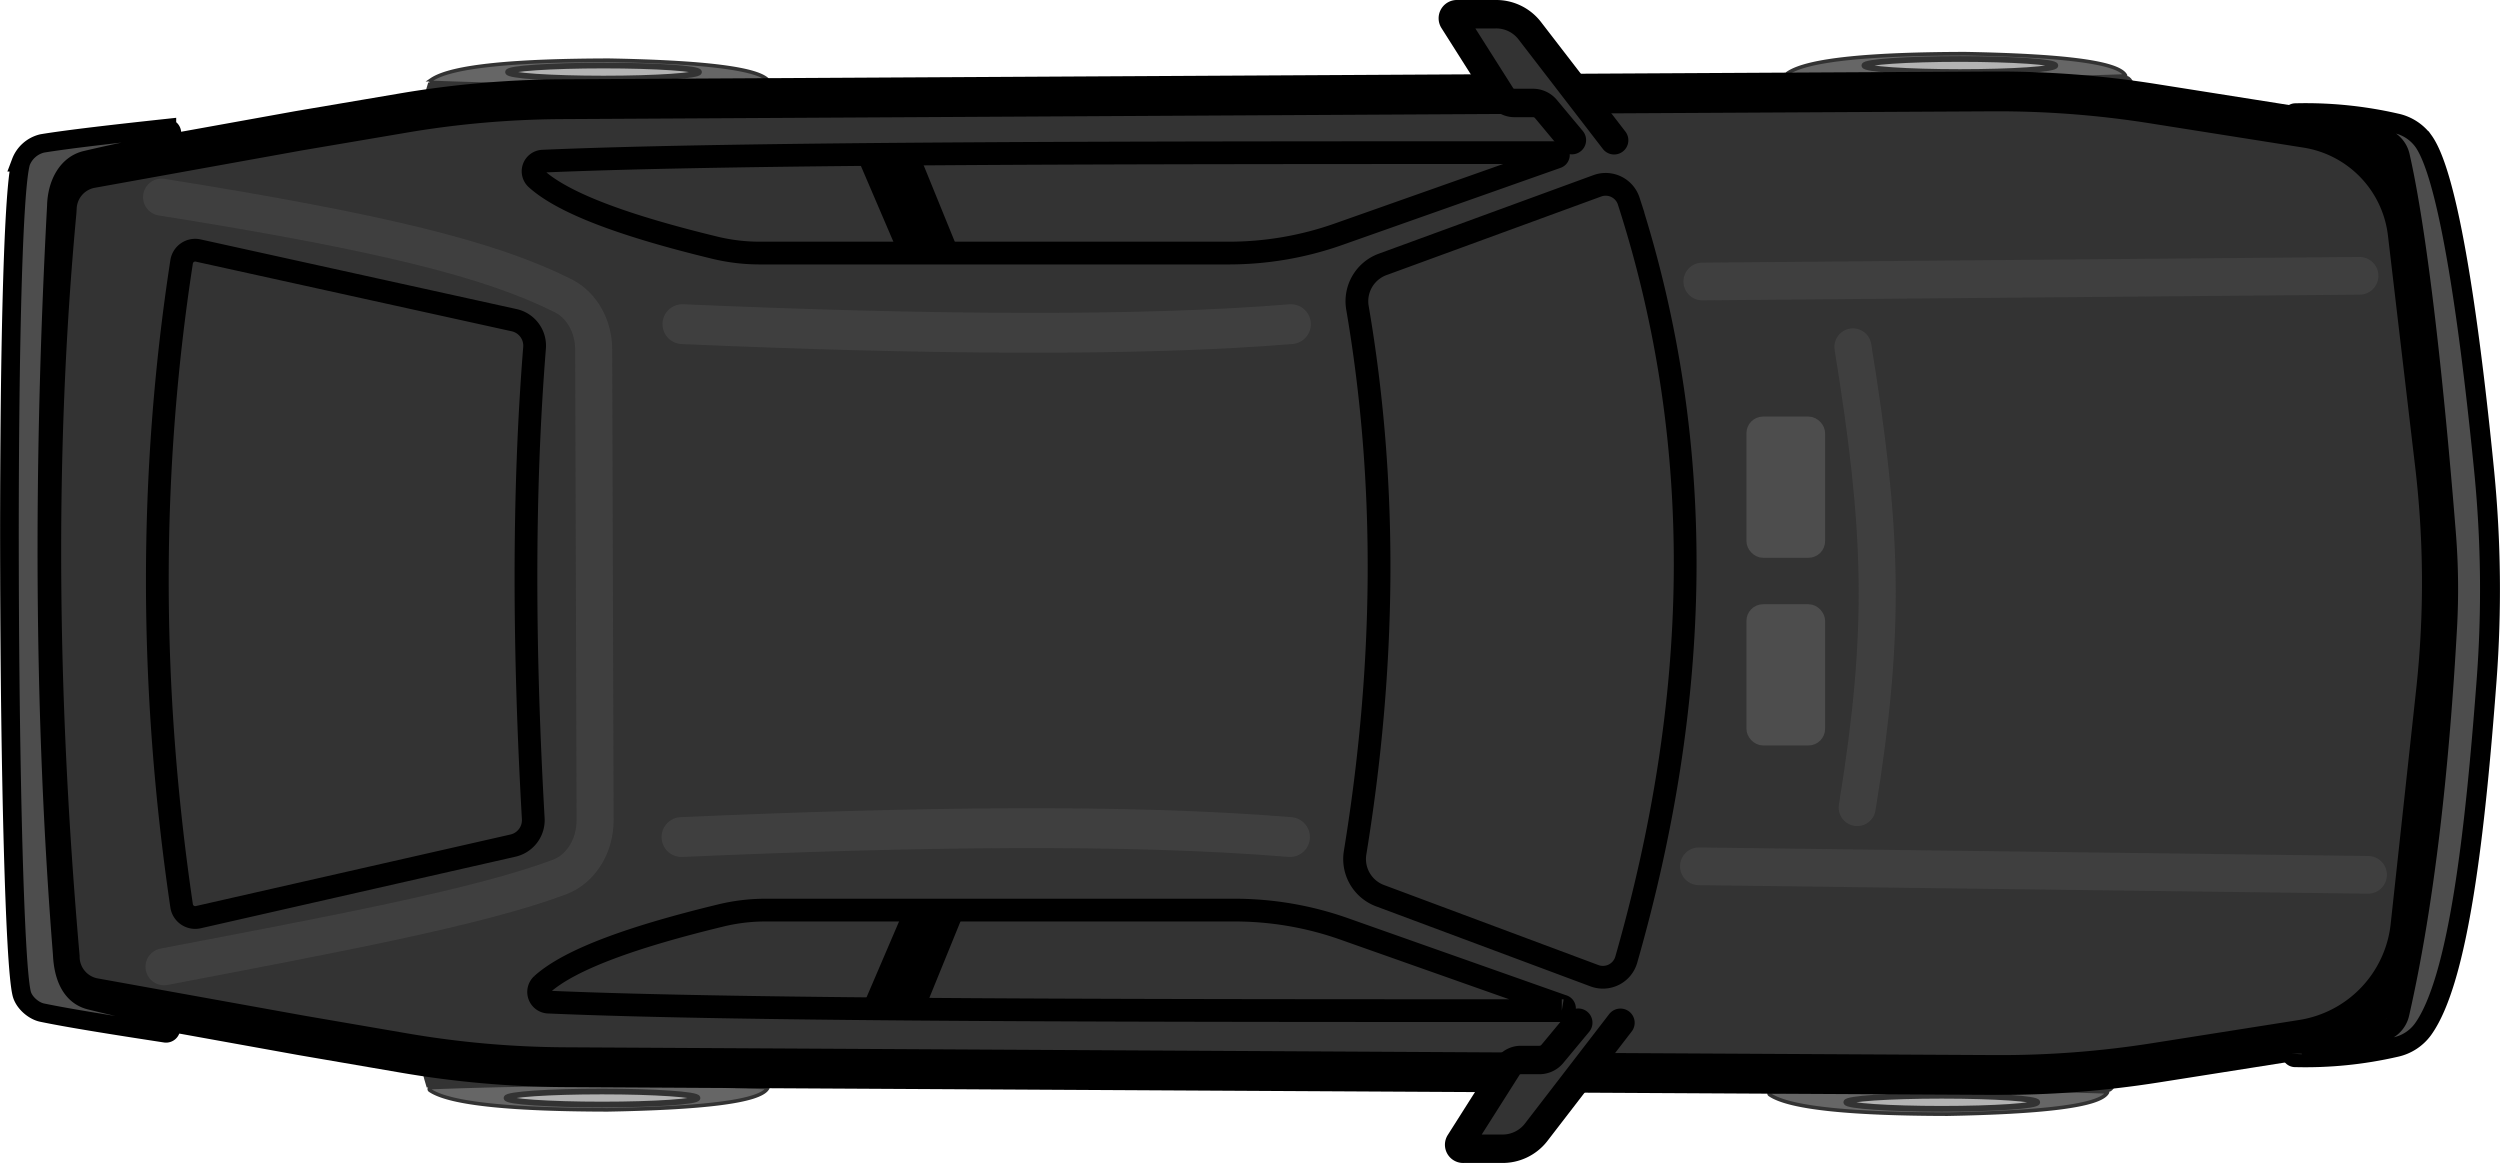 <svg xmlns="http://www.w3.org/2000/svg" viewBox="0 0 879.22 409.03"><defs><style>.cls-1,.cls-10,.cls-4,.cls-5{fill:#333;}.cls-2{fill:#666;stroke-width:1.27px;}.cls-2,.cls-3{stroke:#333;}.cls-10,.cls-11,.cls-12,.cls-13,.cls-14,.cls-2,.cls-3,.cls-4,.cls-5,.cls-6,.cls-7,.cls-8,.cls-9{stroke-miterlimit:10;}.cls-3{fill:#b3b3b3;stroke-width:2px;}.cls-10,.cls-4,.cls-5,.cls-6,.cls-7,.cls-8{stroke:#000;}.cls-14,.cls-4{stroke-width:14px;}.cls-5,.cls-6{stroke-width:8px;}.cls-10,.cls-11,.cls-12,.cls-13,.cls-14,.cls-6,.cls-7,.cls-8{stroke-linecap:round;}.cls-7,.cls-8,.cls-9{fill:#4d4d4d;}.cls-7{stroke-width:6.57px;}.cls-8{stroke-width:7px;}.cls-11,.cls-12,.cls-13,.cls-14,.cls-9{stroke:#4d4d4d;}.cls-9{stroke-width:5px;}.cls-10{stroke-width:10px;}.cls-11,.cls-12,.cls-13,.cls-14{fill:none;opacity:0.5;}.cls-11{stroke-width:13.25px;}.cls-12{stroke-width:13.02px;}.cls-13{stroke-width:13.01px;}</style></defs><title>Pinto_black</title><g id="Layer_2" data-name="Layer 2"><g id="Wheels"><g id="Wheel"><path class="cls-1" d="M270.07,382.48c-42-1.67-82.11-1.67-120,0-4.88-15.69-4.45-28.66-.21-41.82l119.85-.22C276.88,339.83,277.33,383.28,270.07,382.48Z"/><path class="cls-2" d="M151.48,382.48q57.22-2.22,118.4,0a.13.13,0,0,1,.11.18c-2.55,4.89-23.94,7.07-56.34,7.66-32.2-.06-55.23-1.92-62.46-6.87A.54.54,0,0,1,151.48,382.48Z"/><ellipse class="cls-3" cx="211.72" cy="386.16" rx="33.59" ry="2.29"/></g><g id="Wheel-2" data-name="Wheel"><path class="cls-1" d="M270.6,29c-42,1.67-82.11,1.67-120,0-4.88,15.69-4.45,28.67-.21,41.83l119.85.22C277.41,71.67,277.86,28.22,270.6,29Z"/><path class="cls-2" d="M152,29c38.15,1.49,77.68,1.42,118.4,0a.13.13,0,0,0,.11-.18C268,24,246.58,21.78,214.18,21.18c-32.2.06-55.23,1.92-62.46,6.87A.54.54,0,0,0,152,29Z"/><ellipse class="cls-3" cx="212.25" cy="25.34" rx="33.59" ry="2.29"/></g><g id="Wheel-3" data-name="Wheel"><path class="cls-1" d="M741.25,384c-42-1.67-82.12-1.67-120,0-4.88-15.69-4.45-28.67-.21-41.83l119.85-.22C748.06,341.33,748.51,384.78,741.25,384Z"/><path class="cls-2" d="M622.66,384c38.15-1.49,77.67-1.42,118.4,0a.13.13,0,0,1,.11.18c-2.55,4.88-23.94,7.06-56.34,7.66-32.2-.06-55.23-1.92-62.46-6.87A.54.54,0,0,1,622.66,384Z"/><ellipse class="cls-3" cx="682.9" cy="387.66" rx="33.59" ry="2.29"/></g><g id="Wheel-4" data-name="Wheel"><path class="cls-1" d="M747.62,26.72c-42,1.67-82.12,1.67-120.06,0-4.87,15.69-4.44,28.66-.21,41.82l119.85.22C754.42,69.37,754.87,25.92,747.62,26.72Z"/><path class="cls-2" d="M629,26.72q57.22,2.22,118.4,0a.13.13,0,0,0,.11-.18c-2.54-4.89-23.94-7.07-56.34-7.66-32.2.06-55.22,1.92-62.46,6.87A.54.54,0,0,0,629,26.72Z"/><ellipse class="cls-3" cx="689.26" cy="23.04" rx="33.59" ry="2.29"/></g></g><g id="Body"><path id="Main_Body_Outline" data-name="Main Body Outline" class="cls-4" d="M21,336.46a14.76,14.76,0,0,0,11.79,14.46L106,364.13l36,6.19a344.21,344.21,0,0,0,56.42,5l365.58,2,137.68.74a349.13,349.13,0,0,0,56.3-4.27l51.75-8.17a45.35,45.35,0,0,0,38-39.91l9-82.81a353.77,353.77,0,0,0-.37-79.34L846.76,82A42.47,42.47,0,0,0,811.2,45L757,36.42a349.13,349.13,0,0,0-56.3-4.27L563,32.89l-365.58,2a344.21,344.21,0,0,0-56.42,5L105,46,31.79,59.21A14.76,14.76,0,0,0,20,72.62c-.05.7-.07,1.39-.13,2.08C12,159.16,13.17,246.7,21,336.46Z"/><g id="Windows"><path class="cls-5" d="M180.8,112.6,69.68,88.1a4.83,4.83,0,0,0-5.81,4c-11.51,74.66-11.25,150.17,0,226.46a4.83,4.83,0,0,0,5.84,4L180.4,297.39a9.19,9.19,0,0,0,7.14-9.51c-3.3-58.15-3.69-113.8.46-165.59A9.2,9.2,0,0,0,180.8,112.6Z"/><path class="cls-5" d="M561.76,65.35,486.22,93a13.79,13.79,0,0,0-8.81,15.31c10.65,62.21,9.84,126.14-.83,191.54A13.76,13.76,0,0,0,485.34,315l75.41,28.15a8.53,8.53,0,0,0,11.19-5.65c25.89-90.39,29-179.48.87-266.76A8.53,8.53,0,0,0,561.76,65.35Z"/><path class="cls-5" d="M547.53,55.25,470.71,82.39A115.84,115.84,0,0,1,432.16,89h-165a67.11,67.11,0,0,1-15.78-1.89c-30-7.28-52.75-15.21-62.75-24.25a3.56,3.56,0,0,1,2.26-6.18c69.2-3,212.89-3,356.42-3A.81.81,0,0,1,547.53,55.25Z"/><polygon class="cls-6" points="332.38 87.25 319.5 87.25 306 55.75 319.5 55.63 332.38 87.25"/><path class="cls-5" d="M549.53,353.82l-76.82-27.14a115.59,115.59,0,0,0-38.55-6.61h-165A66.59,66.59,0,0,0,253.33,322c-30,7.28-52.75,15.2-62.75,24.24a3.57,3.57,0,0,0,2.26,6.19c69.2,3,212.89,3,356.42,3A.81.81,0,0,0,549.53,353.82Z"/><polygon class="cls-6" points="334.38 321.82 321.5 321.82 308 353.32 321.5 353.44 334.38 321.82"/></g><g id="Layer_8" data-name="Layer 8"><path class="cls-7" d="M31.74,351.82c8.48,2.08,19.72,4.72,27,5.92a1.81,1.81,0,0,1,1.35,2.1l0,2a1.7,1.7,0,0,1-1.86,1.55c-18-2.76-34.4-5.37-43.5-7.28-2.87-.61-6.31-3.48-7.1-6.67-5-20.21-6.35-272.12-.29-292.39a10.65,10.65,0,0,1,7.48-6.6c9.19-1.52,25.71-3.4,43.86-5.36a1.68,1.68,0,0,1,1.76,1.63l-.5,2a1.83,1.83,0,0,1-1.47,2c-7.48.9-19.4,3.51-28.27,5.59C23.58,57.86,20,64.78,19.84,72.42,15,162.84,15.18,251.27,21.9,335.55,22.26,343.85,25.18,350.2,31.74,351.82Z"/></g><path class="cls-8" d="M860.62,220.53C858,267.79,853,316.19,843.84,356.44a8.58,8.58,0,0,1-5.94,6.35C830.6,365,820,365.88,808,366.31c-1.15,0-2,2.38-2,3.53l0,.75a1.15,1.15,0,0,0,1.07,1.2,141.32,141.32,0,0,0,35.44-3.55,16.08,16.08,0,0,0,9.62-6.24c12.52-17.41,18.36-69.22,22.38-122.81a425.23,425.23,0,0,0-.81-73c-4-40.63-11.46-102.73-21.4-116.56a16,16,0,0,0-9.55-6.23,142,142,0,0,0-35.52-3.57,1.11,1.11,0,0,0-1.06,1.07l0,2a2.09,2.09,0,0,0,2,2.16c12,.42,22.64,1.34,29.94,3.52A8.58,8.58,0,0,1,844,54.93c7.72,34,13.72,101.48,16.19,132.5A245.4,245.4,0,0,1,860.62,220.53Z"/><rect class="cls-9" x="616.7" y="149" width="22.67" height="44.67" rx="3.37" ry="3.37" transform="translate(1256.07 342.67) rotate(-180)"/><path class="cls-10" d="M567.67,49.33,537.85,10.61A14.9,14.9,0,0,0,526,5H512.48a1.43,1.43,0,0,0-1.35,2.13L528,33.76a5.49,5.49,0,0,0,4.66,2.45h6.42a5.93,5.93,0,0,1,4.56,2.07l9.17,11"/><path class="cls-10" d="M569.89,359.7l-29.81,38.72A14.91,14.91,0,0,1,528.25,404H514.7a1.41,1.41,0,0,1-1.34-2.12l16.88-26.63a5.5,5.5,0,0,1,4.67-2.46h6.42a5.93,5.93,0,0,0,4.55-2.07l9.17-11.05"/><rect class="cls-9" x="616.7" y="215" width="22.67" height="44.67" rx="3.37" ry="3.37" transform="translate(1256.07 474.67) rotate(-180)"/><g id="Accents"><line class="cls-11" x1="829.83" y1="97" x2="598.68" y2="99"/><path class="cls-12" d="M651.65,122c10.38,64.2,11.79,98.91,1.5,162"/><line class="cls-11" x1="832.82" y1="307.67" x2="597.48" y2="304.67"/><path class="cls-13" d="M57.68,340c58.75-11.25,110.74-20.87,139.15-31.58,7.46-2.81,12.49-10.89,12.46-20l-.5-165.51c0-8.18-4.19-15.6-10.67-18.86C172.85,91.34,135,81.8,56.82,69.33"/><path class="cls-14" d="M454,114c-53.23,4.38-128.91,3.72-214,0"/><path class="cls-14" d="M453.67,294.38c-57.61-4.75-132.68-3.56-214,0"/></g></g></g></svg>